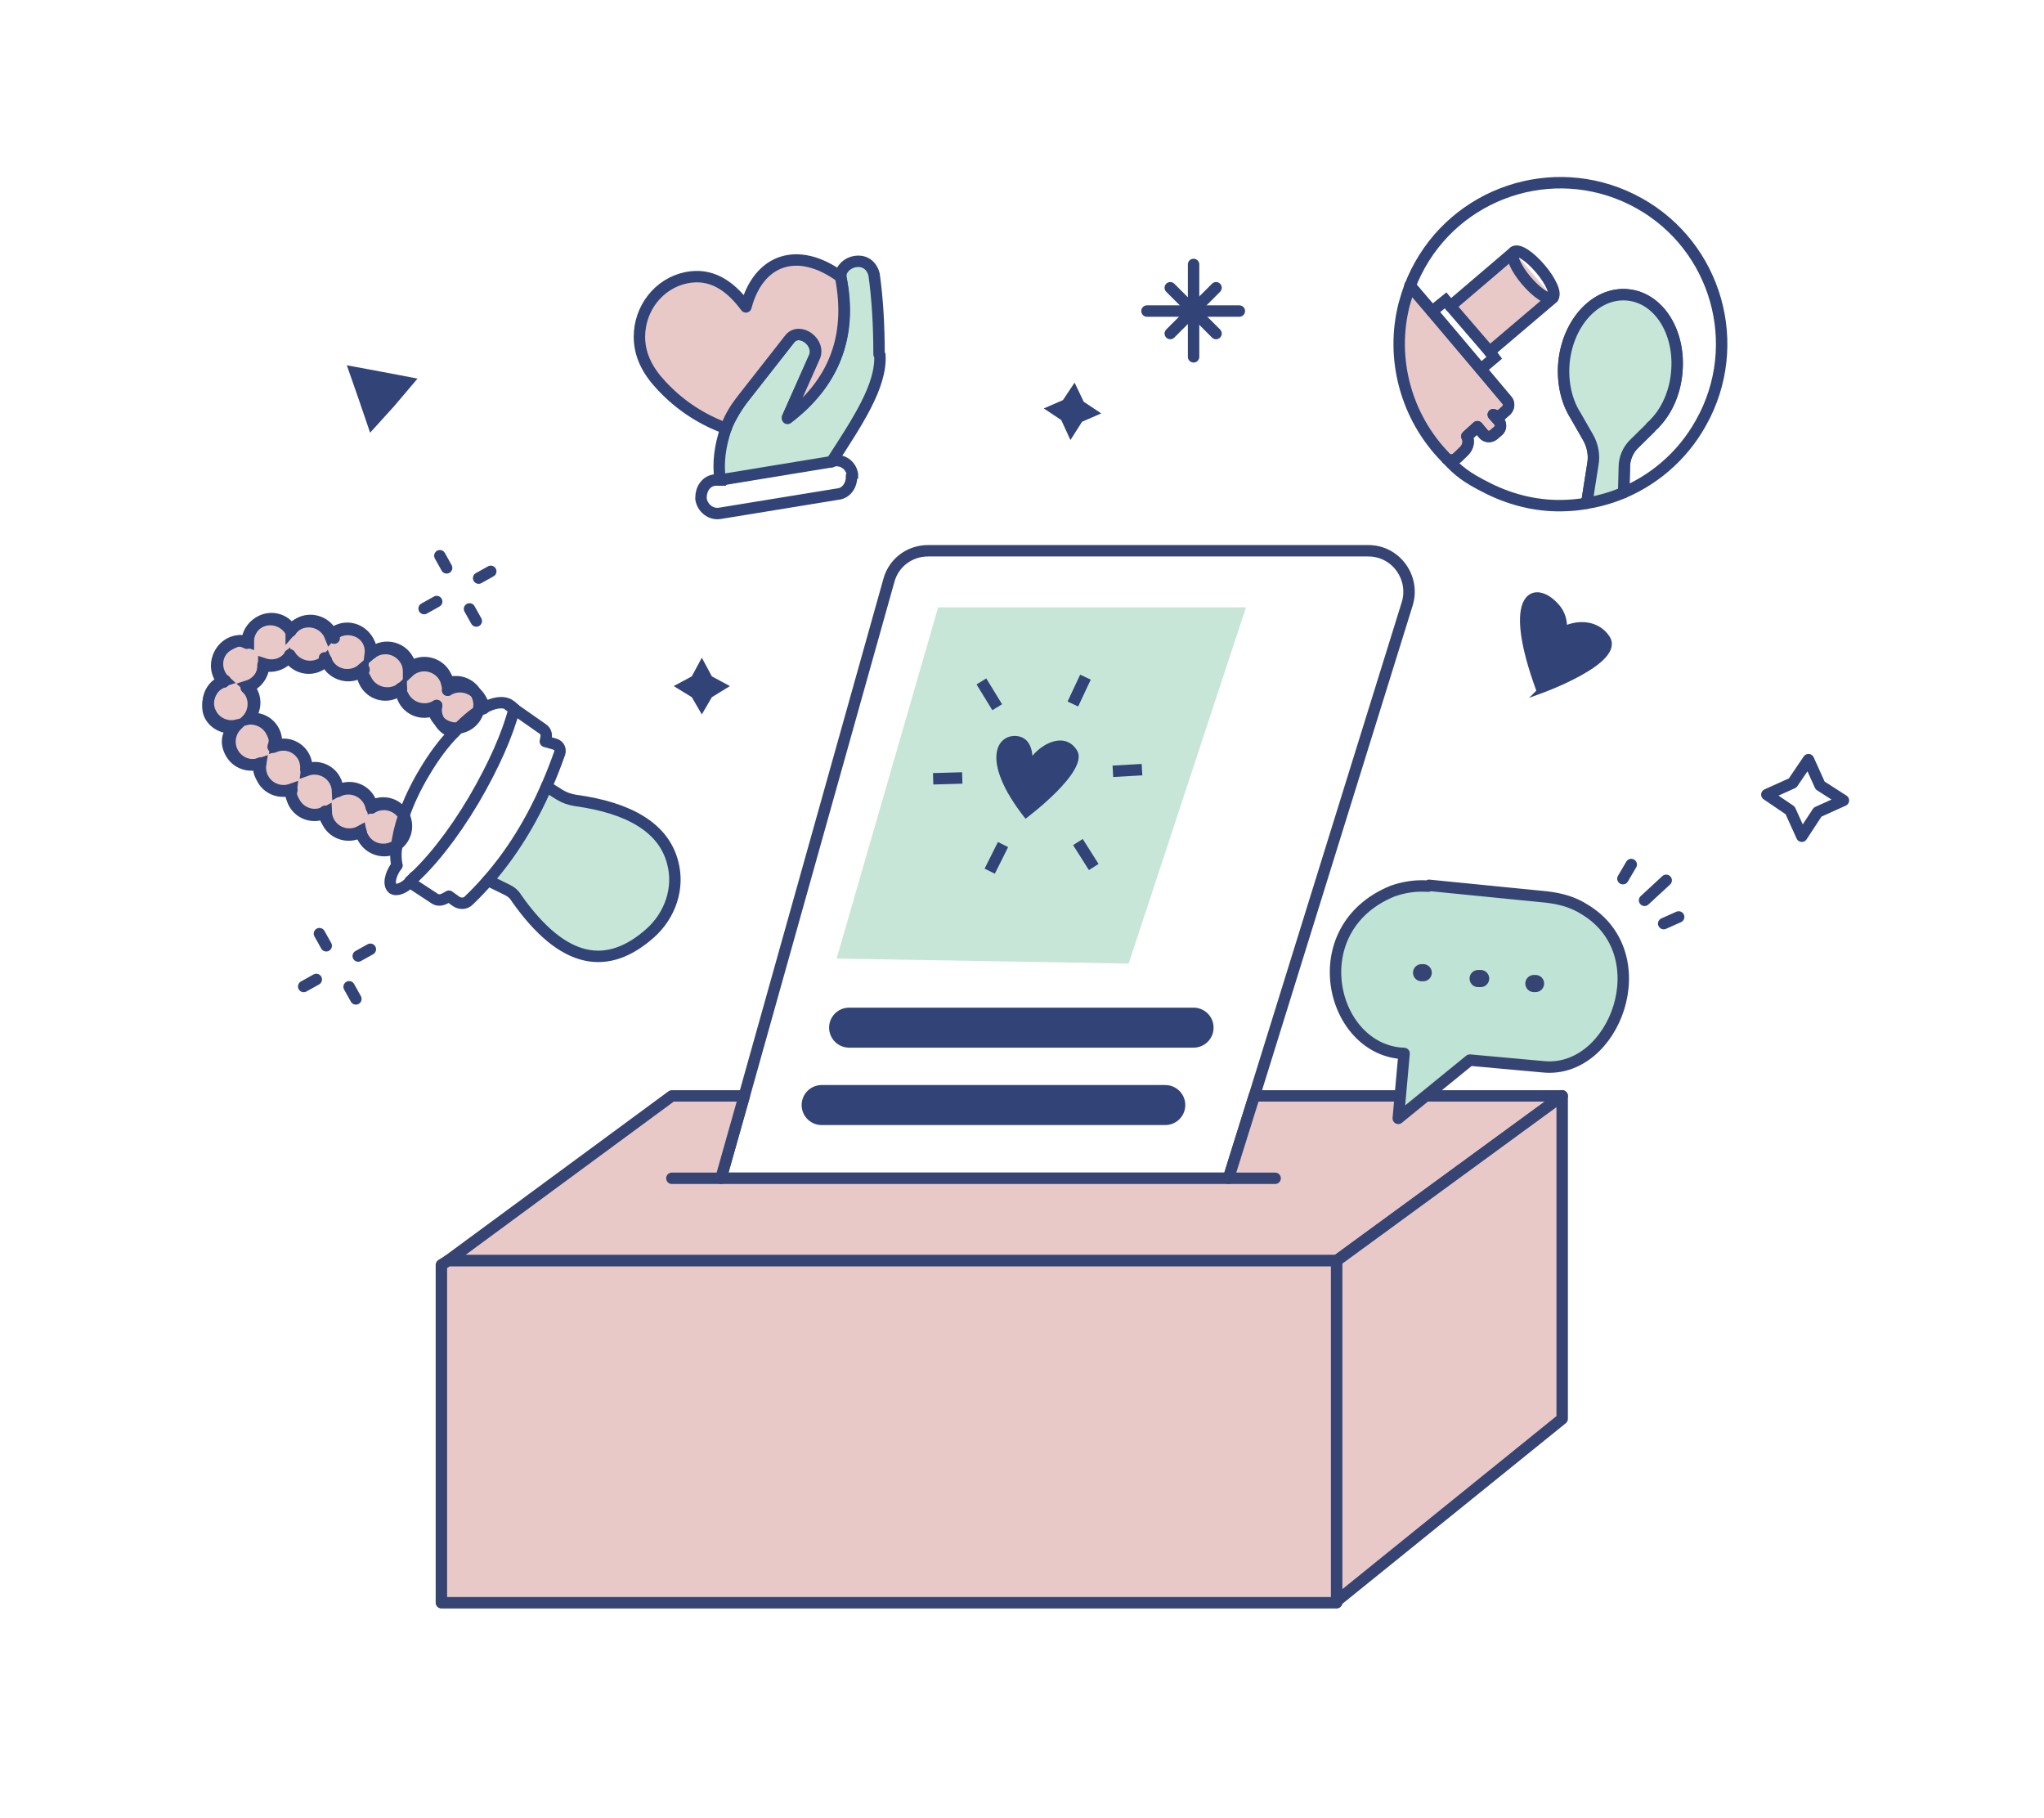 <svg viewBox="0 0 357.737 318.113" version="1.1" xmlns="http://www.w3.org/2000/svg" id="Layer_1">
  
  <defs>
    <style>
      .st0, .st1, .st2 {
        fill: #324477;
      }

      .st1, .st3, .st4, .st5, .st6, .st7, .st8, .st9, .st10, .st11, .st12 {
        stroke-width: 2px;
      }

      .st1, .st4, .st5, .st6, .st7, .st8, .st13, .st2, .st11, .st12 {
        stroke: #324477;
      }

      .st1, .st5, .st6, .st2, .st12 {
        stroke-miterlimit: 10;
      }

      .st3 {
        fill: #bfe3d4;
      }

      .st3, .st5, .st7, .st8, .st9, .st13, .st10, .st11, .st14 {
        stroke-linecap: round;
      }

      .st3, .st7, .st8, .st9, .st10, .st11, .st14 {
        stroke-linejoin: round;
      }

      .st3, .st9, .st10, .st14 {
        stroke: #364473;
      }

      .st15, .st7 {
        fill: #c7e6d7;
      }

      .st4, .st5, .st8, .st13, .st10, .st14, .st12 {
        fill: none;
      }

      .st6 {
        fill: #e9c9c7;
      }

      .st9, .st16, .st11 {
        fill: #e9c9c8;
      }

      .st13 {
        stroke-width: 7px;
      }

      .st14 {
        stroke-width: 3px;
      }
    </style>
  </defs>
  <path d="M50.968,110.173c.298-.348.657-.645,1.073-.877,1.958-1.093,4.436-.391,5.53,1.567.073.13.142.274.194.405.282-.318.629-.597,1.029-.821,1.958-1.093,4.437-.391,5.53,1.567.433.775.584,1.621.48,2.45,1.598-1.374,3.997-1.312,5.513.196.806.791,1.204,1.831,1.202,2.881.225-.211.484-.399.761-.553,1.958-1.093,4.437-.391,5.53,1.567.187.334.32.688.399,1.04,1.888-.797,4.104-.066,5.124,1.761,1.093,1.958.391,4.436-1.567,5.53s-4.436.391-5.53-1.567c-.187-.334-.32-.688-.399-1.04-1.888.797-4.104.066-5.124-1.761-.351-.628-.52-1.315-.513-1.993-1.585,1.473-4.062,1.444-5.609-.1-.916-.912-1.311-2.157-1.173-3.347-.201.176-.424.333-.661.465-1.958,1.093-4.436.391-5.53-1.567-.073-.13-.142-.274-.194-.405-.291.323-.629.598-1.029.821-1.909,1.066-4.301.422-5.435-1.417-.298.348-.657.645-1.072.877-1.052.588-2.245.655-3.311.297.015,1.426-.737,2.819-2.075,3.566-.245.137-.503.249-.767.332.284.259.524.574.72.925.902,1.615.582,3.591-.67,4.836,1.721-.405,3.571.36,4.473,1.975.474.848.605,1.792.46,2.664,1.812-.626,3.879.124,4.849,1.862.437.783.59,1.65.481,2.471,1.835-.661,3.939.08,4.923,1.841.31.555.475,1.158.498,1.755l.082-.046c1.958-1.093,4.436-.391,5.53,1.567.2.359.343.729.414,1.106,1.962-1.085,4.428-.386,5.521,1.572s.391,4.436-1.567,5.53-4.436.391-5.53-1.567c-.2-.359-.343-.729-.414-1.106-1.962,1.085-4.428.386-5.521-1.572-.31-.555-.475-1.158-.498-1.755l-.082.046c-1.958,1.093-4.437.391-5.53-1.567-.433-.775-.585-1.642-.481-2.471-1.835.661-3.939-.08-4.923-1.841-.474-.848-.605-1.792-.46-2.664-1.812.626-3.879-.124-4.849-1.862-.902-1.615-.582-3.591.666-4.844-1.717.413-3.567-.352-4.469-1.967-1.093-1.958-.391-4.436,1.567-5.53.245-.137.503-.249.767-.332-.284-.259-.524-.574-.72-.925-1.093-1.958-.391-4.436,1.567-5.53,1.052-.588,2.258-.651,3.308-.285-.019-1.434.741-2.832,2.078-3.579,1.909-1.066,4.301-.422,5.435,1.417Z" class="st6"></path>
  <rect transform="translate(133.315 -181.799) rotate(49.655)" height="14.623" width="11.484" y="45.867" x="257.393" class="st16"></rect>
  <path d="M263.61,71.826l-.743.655c-.451.335-1.034.364-1.514.073l.947,1.078c.466.568.408,1.383-.131,1.791l-.743.641c-.583.481-1.383.408-1.791-.131l-1.063-1.267-1.849,1.675c.451.786.233,1.849-.437,2.534l-1.107,1.078c-.539.553-1.296.699-1.864.408-.131-.131-.277-.277-.408-.422-6.815-7.019-9.611-17.184-7.136-26.751.291-1.063.626-2.126,1.034-3.175l3.815,4.471,8.505,10.063,4.616,5.49c.437.481.379,1.282-.131,1.791Z" class="st11"></path>
  <path d="M298.371,72.728l-.044.058c-3.102,6.262-8.213,10.849-14.155,13.398l.117-4.5c0-1.514.67-3.044,1.791-4.092l2.796-2.752.058-.131.612-.539.029-.073c2.068-2.097,3.539-5.257,3.874-8.796.728-7.077-3.073-13.179-8.563-13.703-5.476-.539-10.427,4.689-11.155,11.752-.335,3.553.451,6.903,2.024,9.364l2.17,3.786c.816,1.413,1.151,3.102.859,4.718l-1.063,6.742-.058.102c-1.121.204-2.257.335-3.393.379-4.602.248-9.335-.757-13.733-2.942-4.121-2.039-5.359-3.175-7.223-5.141.568.291,1.325.146,1.864-.408l1.107-1.078c.67-.684.888-1.747.437-2.534l1.849-1.675,1.063,1.267c.408.539,1.209.612,1.791.131l.743-.641c.539-.408.597-1.223.131-1.791l-.947-1.078c.48.291,1.063.262,1.514-.073l.743-.655c.51-.51.568-1.311.131-1.791l-4.616-5.49-8.505-10.063-3.815-4.471c.306-.801.655-1.602,1.049-2.388,6.932-13.936,23.853-19.63,37.804-12.699,13.951,6.932,19.645,23.853,12.713,37.804Z" class="st8"></path>
  <path d="M293.449,65.301c-.335,3.539-1.806,6.699-3.874,8.796l-.029.073-.612.539-.058.131-2.796,2.752c-1.121,1.049-1.791,2.578-1.791,4.092l-.117,4.5c-1.383.597-2.811,1.063-4.267,1.427-.728.175-1.485.335-2.243.451l.058-.102,1.063-6.742c.291-1.617-.044-3.306-.859-4.718l-2.17-3.786c-1.573-2.461-2.359-5.81-2.024-9.364.728-7.063,5.679-12.291,11.155-11.752,5.49.524,9.291,6.626,8.563,13.703Z" class="st7"></path>
  <line y2="49.967" x2="246.776" y1="50.011" x1="246.805" class="st5"></line>
  <polyline points="259.194 64.573 261.522 62.606 260.708 61.526 253.858 53.565 253.01 52.553 250.614 54.486" class="st5"></polyline>
  <line y2="61.526" x2="260.708" y1="52.098" x1="271.807" class="st5"></line>
  <line y2="53.565" x2="253.858" y1="44.069" x1="264.991" class="st5"></line>
  <path d="M264.991,44.069c.709-.577,2.741.771,4.606,2.963s2.852,4.456,2.143,5.032-2.741-.771-4.606-2.963c-1.865-2.193-2.852-4.456-2.143-5.032h0Z" class="st5"></path>
  <path d="M246.323,105.541l-26.795,86.21-4.514,14.417h-88.831l4.077-14.417,25.339-90.288c.874-3.058,3.641-5.097,6.844-5.097h77.036c4.806,0,8.155,4.66,6.844,9.174h-0Z" class="st10"></path>
  <polygon points="273.41 191.751 233.945 220.585 78.417 220.585 117.591 191.751 130.26 191.751 126.182 206.168 215.014 206.168 219.528 191.751 273.41 191.751" class="st9"></polygon>
  <line y2="206.168" x2="215.014" y1="206.168" x1="223.169" class="st10"></line>
  <line y2="206.168" x2="117.591" y1="206.168" x1="126.182" class="st10"></line>
  <polygon points="233.945 220.585 233.945 280.437 77.252 280.437 77.252 221.313 78.417 220.585 233.945 220.585" class="st9"></polygon>
  <polygon points="273.41 191.751 273.41 248.253 233.945 280.145 233.945 220.585 273.41 191.751" class="st9"></polygon>
  <g>
    <path d="M149.046,83.406c0,1.456-.874,2.913-2.476,3.058l-20.533,3.349c-1.602.291-3.058-.874-3.349-2.476v-.291c0-1.456.874-2.913,2.476-3.058h.874c0-.146,19.514-3.349,19.514-3.349h.291c1.602-.291,3.058.728,3.349,2.33v.291l-.146.146Z" class="st12"></path>
    <path d="M153.997,62.144c.291,5.388-3.932,11.65-8.446,18.64l-19.514,3.204c-.437-3.058,0-5.971,1.019-9.029,0-.146,0-.291.146-.437.728-1.602,1.602-3.058,2.621-4.514l8.446-10.776c1.748-2.039,5.388.728,4.223,3.349l-4.66,10.485c7.864-5.971,11.504-13.98,9.32-24.611v-.146c0-2.621,4.806-4.077,5.825-.291.583,4.077.874,8.883.874,13.98l.146.146Z" class="st7"></path>
    <line y2="80.784" x2="145.405" y1="80.784" x1="145.551" class="st8"></line>
    <path d="M137.832,73.066l4.66-10.485c1.311-2.621-2.476-5.388-4.223-3.349l-8.446,10.776c-1.019,1.311-2.039,2.913-2.621,4.514,0,0,0,.291-.146.437-3.932-1.456-7.864-3.786-11.359-7.573-2.33-2.476-3.786-5.242-3.786-8.446,0-4.951,3.349-9.32,8.155-10.339,4.223-.874,7.573,1.165,10.485,5.097,2.184-8.301,9.029-10.776,16.601-5.242v.146c2.039,10.631-1.456,18.64-9.32,24.611l-0-.146Z" class="st11"></path>
  </g>
  <g>
    <line y2="62.435" x2="208.898" y1="46.271" x1="208.898" class="st8"></line>
    <line y2="54.426" x2="200.743" y1="54.426" x1="216.907" class="st8"></line>
    <line y2="58.358" x2="204.82" y1="50.349" x1="212.83" class="st8"></line>
    <line y2="50.349" x2="204.82" y1="58.358" x1="212.83" class="st8"></line>
  </g>
  <g>
    <line y2="154.034" x2="291.613" y1="157.529" x1="287.827" class="st8"></line>
    <line y2="160.441" x2="293.797" y1="161.606" x1="291.176" class="st8"></line>
    <line y2="151.267" x2="285.497" y1="153.743" x1="284.04" class="st8"></line>
  </g>
  <polygon points="122.833 117.191 123.852 119.084 125.746 120.103 123.852 121.268 122.833 123.016 121.814 121.268 119.92 120.103 121.814 119.084 122.833 117.191" class="st1"></polygon>
  <polygon points="316.515 132.918 313.748 136.996 309.233 139.034 313.311 141.801 315.35 146.316 318.117 142.093 322.631 140.054 318.553 137.433 316.515 132.918" class="st8"></polygon>
  <polygon points="188.073 66.95 186.034 70.008 182.685 71.464 185.743 73.503 187.345 76.998 189.384 73.794 192.733 72.338 189.675 70.299 188.073 66.95" class="st0"></polygon>
  <path d="M269.568,120.866s14.563-5.242,11.65-9.32c-2.913-4.223-10.048-1.748-10.485,2.33-.291,4.077,5.534-3.349,1.748-7.718s-9.466-2.621-3.058,14.708l.146 0Z" class="st2"></path>
  <polygon points="73.077 66.244 69 71.049 64.777 75.709 62.738 69.739 60.699 63.914 66.961 65.079 73.077 66.244" class="st0"></polygon>
  <path d="M250.11,154.908l20.533,2.039c2.476.291,4.66.874,6.699,2.184,13.106,7.864,5.242,28.834-7.281,27.523l-12.815-1.165-12.524,10.194,1.019-11.359c-12.815-.437-18.058-21.844-2.039-28.397,2.039-.728,4.077-1.019,6.262-.874h0l.146-.146Z" class="st3"></path>
  <line y2="170.198" x2="249.09" y1="170.198" x1="248.799" class="st14"></line>
  <line y2="171.218" x2="259.138" y1="171.218" x1="258.702" class="st14"></line>
  <line y2="172.091" x2="268.75" y1="172.091" x1="268.458" class="st14"></line>
  <polygon points="197.539 168.596 146.424 167.723 164.191 106.269 218.072 106.269 197.539 168.596" class="st15"></polygon>
  <line y2="179.81" x2="208.898" y1="179.81" x1="148.609" class="st13"></line>
  <path d="M179.481,143.258s11.213-8.301,9.029-11.941c-2.767-4.514-9.466.728-9.174,4.369.291,3.641,3.495-5.825-1.019-6.844-3.641-.728-7.136,3.932,1.165,14.417Z" class="st0"></path>
  <g>
    <line y2="123.161" x2="187.782" y1="118.501" x1="189.966" class="st4"></line>
    <line y2="123.161" x2="187.782" y1="118.501" x1="189.966" class="st4"></line>
    <line y2="123.744" x2="174.53" y1="119.229" x1="171.763" class="st4"></line>
    <line y2="136.122" x2="168.414" y1="136.268" x1="163.317" class="st4"></line>
    <line y2="147.772" x2="175.549" y1="152.432" x1="173.219" class="st4"></line>
    <line y2="147.335" x2="188.656" y1="151.704" x1="191.423" class="st4"></line>
    <line y2="134.957" x2="194.772" y1="134.666" x1="199.869" class="st4"></line>
  </g>
  <line y2="193.353" x2="203.946" y1="193.353" x1="143.803" class="st13"></line>
  <g>
    <g>
      <path d="M65.028,141.367l.163-.091c1.958-1.093,4.373-.409,5.548,1.504" class="st8"></path>
      <path d="M69.398,148.236l-.163.091c-1.958,1.093-4.5.373-5.593-1.585s-.455-.816-.474-1.233" class="st8"></path>
      <path d="M65.028,141.367c-.101-.372-.247-.825-.474-1.233-1.093-1.958-3.508-2.642-5.43-1.676" class="st8"></path>
      <path d="M63.167,145.509l-.163.091c-1.958,1.093-4.5.373-5.593-1.585s-.566-1.396-.513-2.068" class="st8"></path>
      <path d="M59.123,138.458c.007-.753-.148-1.415-.513-2.068-1.002-1.795-3.127-2.534-5.058-1.777" class="st8"></path>
      <path d="M56.944,142.028c-1.958,1.093-4.337.282-5.384-1.595s-.611-1.478-.477-2.195" class="st8"></path>
      <path d="M53.553,134.613c.007-.753-.112-1.542-.477-2.195-1.048-1.876-3.254-2.57-5.221-1.686" class="st8"></path>
      <path d="M51.038,138.157c-1.85.712-4.056.018-5.058-1.777s-.63-1.895-.378-2.785" class="st8"></path>
      <path d="M43.489,125.787h0c1.542-.112,3.123.61,3.943,2.079s.63,1.895.378,2.785" class="st8"></path>
      <path d="M45.556,133.514c-1.886.839-4.138.063-5.14-1.731s-.606-3.193.299-4.447h0" class="st8"></path>
      <path d="M43.114,120.325c.264.281.528.561.71.888.82,1.468.606,3.193-.299,4.447h0" class="st8"></path>
      <path d="M40.715,127.336h0c-1.542.112-3.123-.61-3.943-2.079s-.373-4.5,1.585-5.593.571-.319.861-.374" class="st8"></path>
      <path d="M43.114,120.325c.245-.137.617-.237.861-.374,1.387-.774,2.119-2.146,2.052-3.607" class="st8"></path>
      <path d="M39.137,119.336c-.264-.281-.528-.561-.71-.888-1.093-1.958-.373-4.5,1.585-5.593s2.185-.685,3.121-.352" class="st8"></path>
      <path d="M50.76,114.665c-.353.518-.914,1.046-1.485,1.364-.979.547-2.185.685-3.121.352" class="st8"></path>
      <path d="M43.26,112.539c-.067-1.461.747-2.878,2.052-3.607,1.958-1.093,4.373-.409,5.548,1.504" class="st8"></path>
      <path d="M57.114,115.504c-.245.137-.525.4-.852.583-1.958,1.093-4.373.409-5.548-1.504" class="st8"></path>
      <path d="M50.86,110.436c.353-.518.914-1.046,1.485-1.364,1.958-1.093,4.5-.373,5.593,1.585s.228.408.364.653h0" class="st8"></path>
      <path d="M65.006,114.308c.053-.672-.148-1.415-.513-2.068-1.093-1.958-3.635-2.678-5.593-1.585s-.571.319-.852.583h0" class="st8"></path>
      <path d="M63.715,117.169c-.245.137-.525.4-.77.537-1.958,1.093-4.5.373-5.593-1.585s-.228-.408-.364-.653" class="st8"></path>
      <path d="M65.006,114.308c.245-.137.525-.4.77-.537,1.958-1.093,4.5-.373,5.593,1.585s.419.943.53,1.523" class="st8"></path>
      <path d="M70.264,120.467l-.489.273c-1.958,1.093-4.5.373-5.593-1.585s-.52-1.315-.513-2.068" class="st8"></path>
      <path d="M76.423,123.448l-.163.091c-1.958,1.093-4.5.373-5.593-1.585s-.419-.943-.53-1.523" class="st8"></path>
      <path d="M71.808,116.716l.489-.273c1.958-1.093,4.5-.373,5.593,1.585s.63,1.895.46,2.739" class="st8"></path>
      <path d="M78.35,120.767l.163-.091c1.958-1.093,4.5-.373,5.593,1.585s.429,1.152.539,1.732" class="st8"></path>
      <path d="M79.482,128.16c-1.098-.243-2.007-.912-2.599-1.973s-.63-1.895-.46-2.739" class="st8"></path>
      <path d="M69.459,151.412c-.165-.871-.258-1.996-.061-3.176.178-1.597.591-3.54,1.295-5.538.812-2.379,2.031-4.986,3.586-7.567,1.591-2.708,3.365-5.089,5.203-6.971,1.756-1.837,3.405-3.292,5.036-4.203,1.876-1.048,3.536-1.332,4.699-.591.046.082.218.199.345.235h0" class="st8"></path>
      <path d="M71.761,154.192c3.46-3.002,7.496-8.038,11.185-14.271,3.454-5.888,5.955-11.564,7.053-15.922" class="st8"></path>
      <path d="M69.459,151.412c-1.221,1.645-1.517,3.415-.735,4.049.691.47,2.005-.05,3.164-1.232.245-.137.398-.436.634-.782h0" class="st8"></path>
      <path d="M95.655,137.62c.833-1.899,1.601-3.858,2.309-5.869.18-.636-.103-1.334-.865-1.55l-1.653-.468.135-.717c.099-.59-.093-1.125-.611-1.478l-5.616-3.926-.345-.235" class="st8"></path>
      <path d="M85.397,154.049c-1.049,1.206-2.155,2.369-3.321,3.481-.598.655-1.559.657-2.25.186l-1.254-.905-.653.364c-.653.364-1.36.438-1.924.004l-4.225-2.777" class="st8"></path>
      <path d="M95.655,137.62l2.291,1.439c.818.506,1.753.84,2.806,1.001,9.386,1.287,15.4,4.776,16.974,10.853,1.207,4.462-.416,9.22-3.912,12.349-7.436,6.613-15.178,5.586-23.406-6.084-.364-.653-.973-1.168-1.7-1.512-.851-.413-2.198-1.062-3.311-1.618,4.21-4.801,7.577-10.308,10.259-16.428Z" class="st7"></path>
    </g>
    <line y2="171.378" x2="55.356" y1="172.608" x1="53.153" class="st8"></line>
    <line y2="166.095" x2="64.818" y1="167.279" x1="62.697" class="st8"></line>
    <line y2="163.364" x2="55.91" y1="165.485" x1="57.094" class="st8"></line>
    <line y2="172.663" x2="61.102" y1="174.784" x1="62.286" class="st8"></line>
    <line y2="105.254" x2="76.429" y1="106.484" x1="74.227" class="st8"></line>
    <line y2="99.971" x2="85.892" y1="101.155" x1="83.771" class="st8"></line>
    <line y2="97.24" x2="76.984" y1="99.361" x1="78.168" class="st8"></line>
    <line y2="106.539" x2="82.176" y1="108.66" x1="83.36" class="st8"></line>
  </g>
</svg>